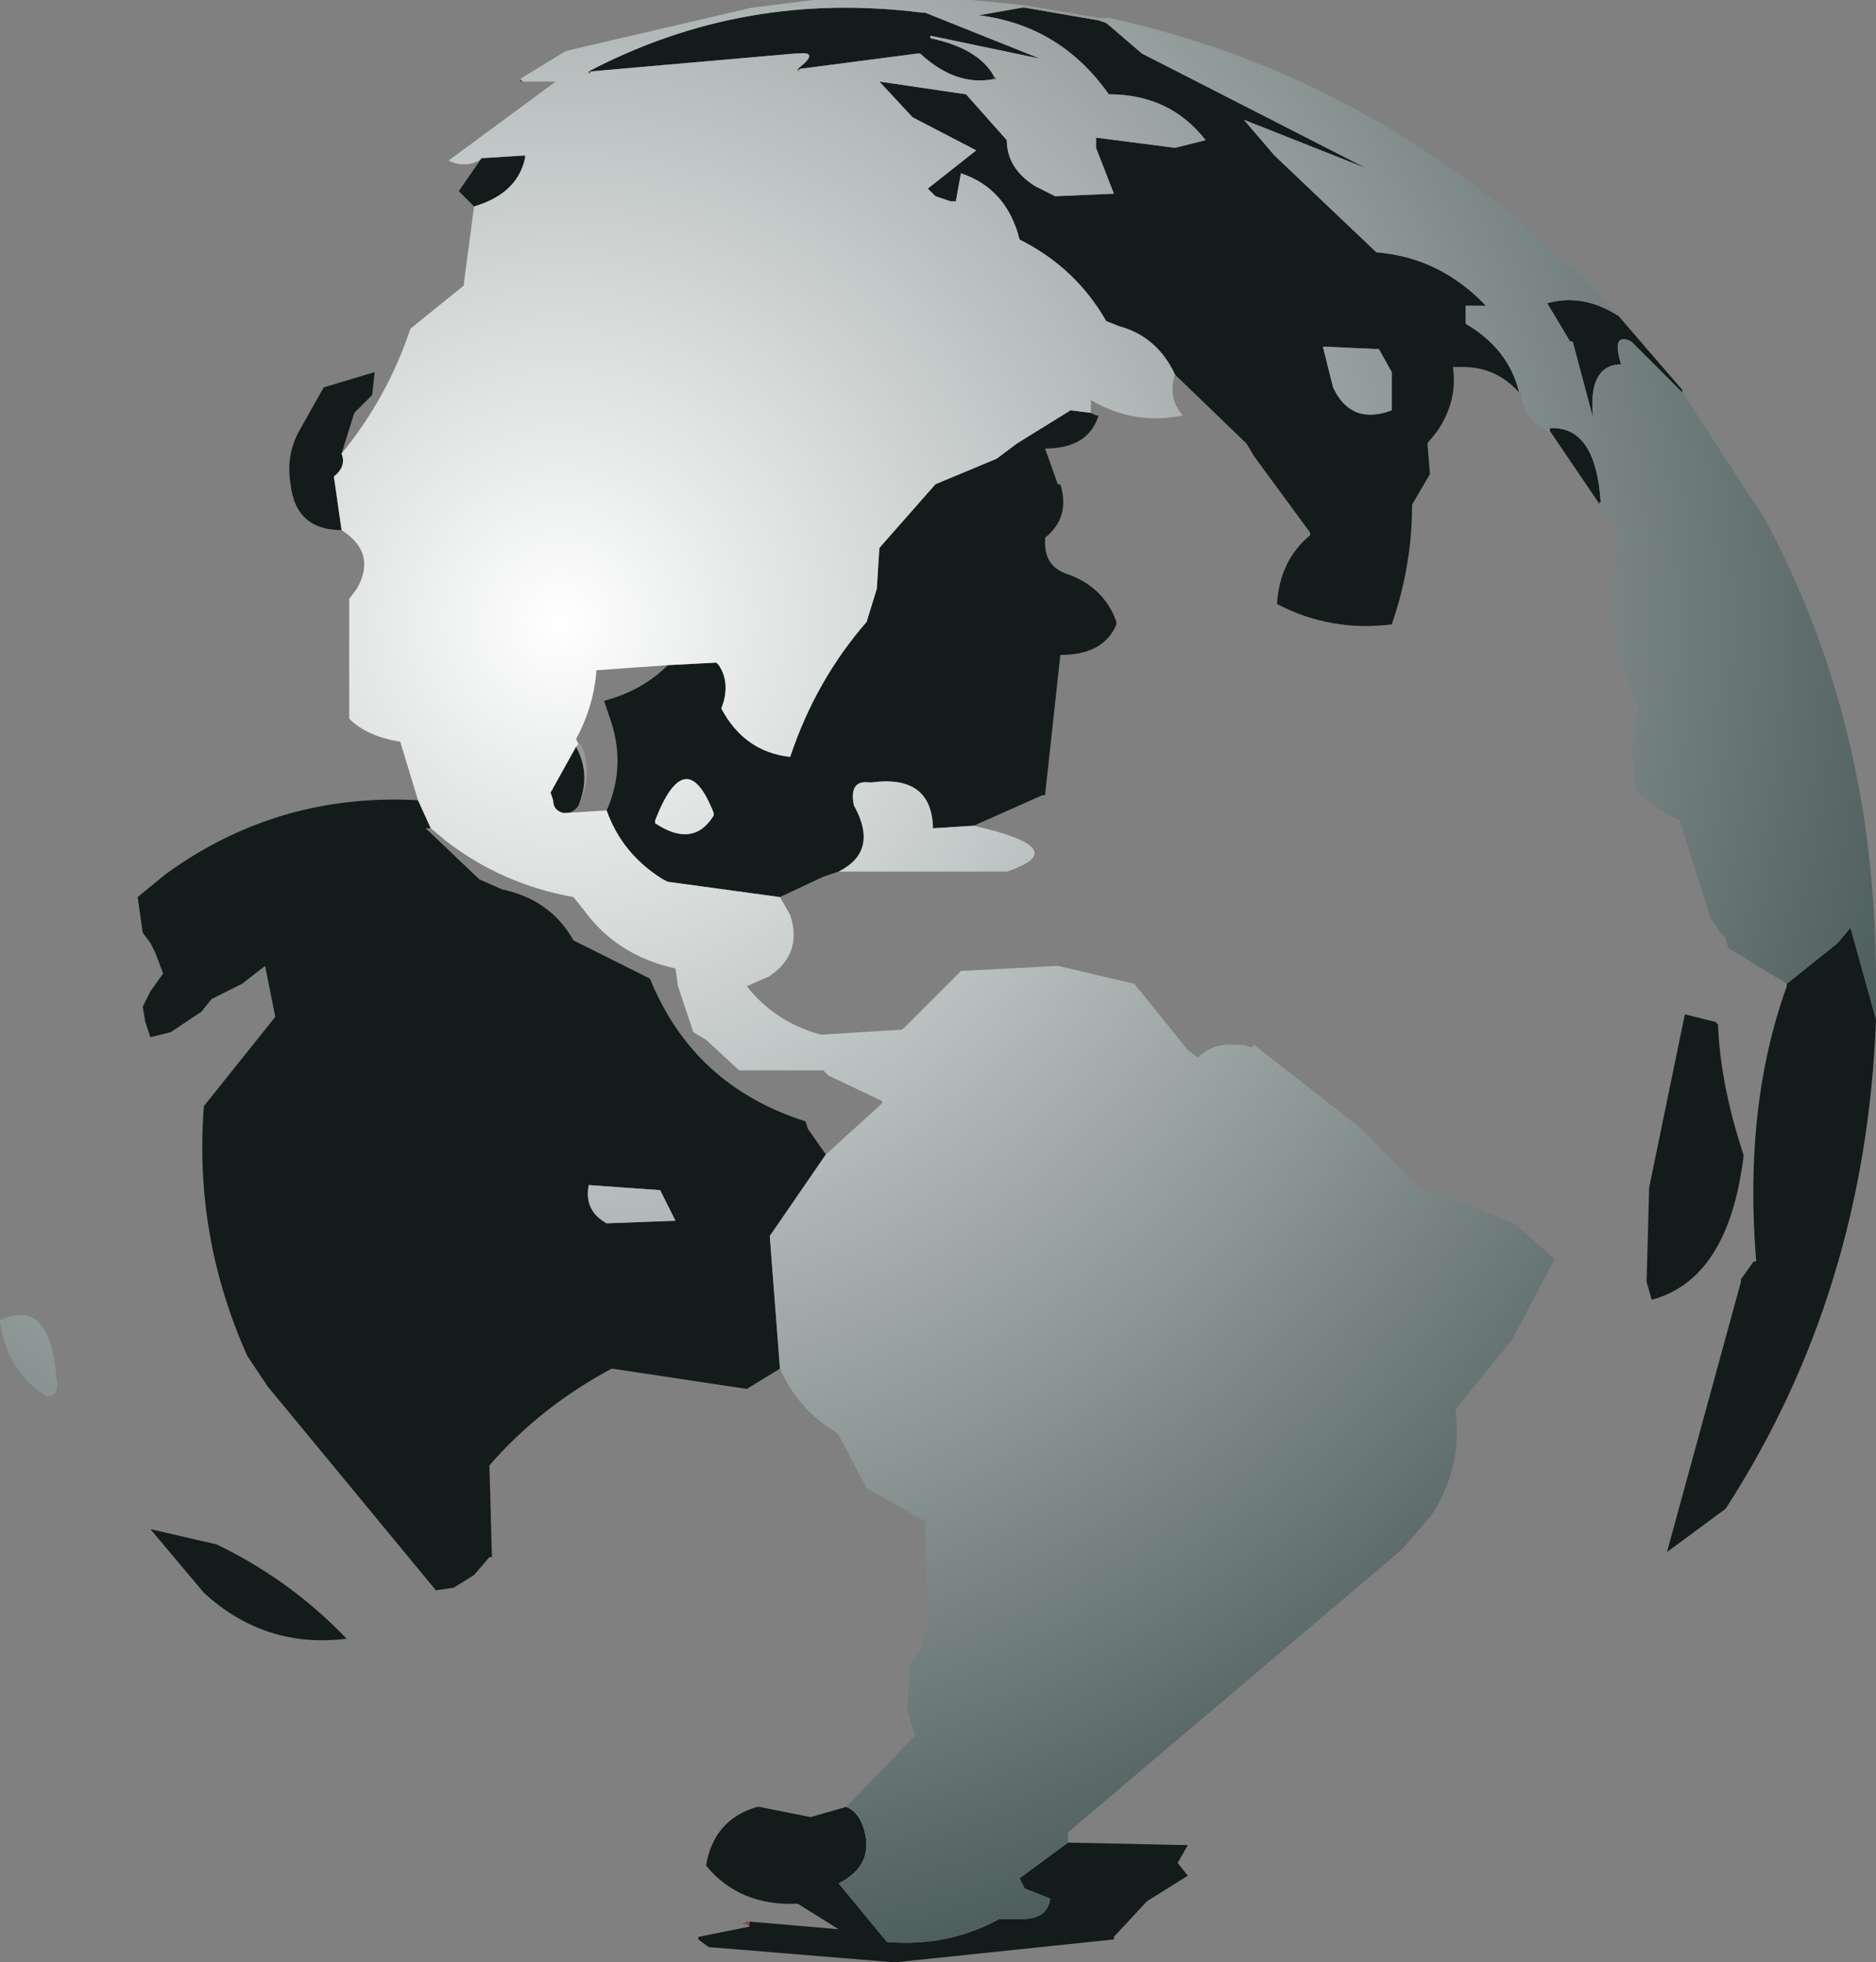 <?xml version="1.0" encoding="UTF-8" standalone="no"?>
<svg xmlns:xlink="http://www.w3.org/1999/xlink" height="38.5px" width="36.8px" xmlns="http://www.w3.org/2000/svg">
  <rect width="100%" height="100%" fill="#808080" stroke="none"/>
  <g transform="matrix(1.0, 0.0, 0.0, 1.0, 292.35, 218.75)">
    <path d="M-270.8 -218.35 L-270.65 -218.3 -269.95 -217.7 -265.55 -215.45 -267.95 -216.4 -267.35 -215.7 -265.35 -213.8 Q-264.1 -213.7 -263.2 -212.75 L-263.6 -212.75 -263.6 -212.4 Q-262.75 -211.9 -262.55 -211.05 -263.0 -211.55 -263.65 -211.55 L-263.85 -211.55 Q-263.75 -210.9 -264.15 -210.3 L-264.35 -210.05 -264.3 -209.45 -264.65 -208.85 Q-264.65 -207.65 -265.05 -206.5 -266.25 -206.35 -267.3 -206.9 -267.25 -207.75 -266.65 -208.25 L-266.65 -208.3 -267.75 -209.8 -267.9 -210.05 -269.3 -211.4 Q-269.65 -212.15 -270.4 -212.35 L-270.65 -212.45 Q-271.25 -213.5 -272.35 -214.05 -272.6 -215.05 -273.5 -215.35 L-273.6 -214.8 -273.7 -214.8 -274.0 -214.9 -274.15 -215.05 -273.2 -215.8 -274.45 -216.45 -275.1 -217.15 -273.4 -216.9 -272.6 -216.0 Q-272.6 -215.45 -272.05 -215.1 L-271.65 -214.9 -270.5 -214.95 -270.85 -215.85 -270.85 -216.05 -269.3 -215.85 -268.7 -216.0 Q-269.4 -216.9 -270.6 -216.9 -271.55 -218.25 -273.15 -218.45 L-272.3 -218.6 -272.25 -218.6 -270.8 -218.35 M-261.95 -210.35 Q-261.05 -210.4 -260.95 -208.9 L-261.0 -208.9 -261.95 -210.3 -261.95 -210.35 M-257.3 -199.45 L-256.3 -200.25 -256.05 -200.55 -255.55 -198.75 Q-255.75 -193.4 -258.5 -189.15 L-259.65 -188.3 -258.2 -193.6 -258.2 -193.65 -257.95 -194.0 -257.9 -194.0 Q-258.15 -197.05 -257.3 -199.4 L-257.3 -199.45 M-259.35 -211.05 L-260.35 -212.05 Q-260.75 -212.25 -260.55 -211.6 L-260.6 -211.6 Q-261.2 -211.55 -261.1 -210.55 L-261.5 -212.05 -261.55 -212.05 -262.0 -212.8 Q-261.3 -213.0 -260.6 -212.55 L-259.35 -211.1 -259.35 -211.05 M-272.85 -217.25 L-272.85 -217.2 Q-273.6 -217.05 -274.3 -217.7 L-274.35 -217.7 -276.65 -217.4 -276.7 -217.4 Q-276.25 -217.75 -276.7 -217.7 L-276.75 -217.7 -280.75 -217.35 -280.8 -217.35 Q-277.75 -218.95 -274.25 -218.5 L-274.2 -218.5 -271.95 -217.6 -274.1 -218.05 -274.1 -218.0 Q-273.15 -217.8 -272.85 -217.25 M-266.2 -211.15 Q-265.85 -210.4 -265.05 -210.7 L-265.05 -211.45 -265.3 -211.9 -266.4 -211.95 -266.2 -211.15 M-270.95 -210.65 L-270.85 -210.6 -270.8 -210.6 Q-271.0 -209.95 -271.85 -209.95 L-271.6 -209.25 -271.55 -209.25 Q-271.35 -208.6 -271.85 -208.2 L-271.85 -208.1 Q-271.85 -207.65 -271.45 -207.5 -270.7 -207.25 -270.45 -206.55 L-270.45 -206.5 Q-270.7 -205.9 -271.55 -205.9 L-271.85 -203.15 -271.9 -203.15 -273.25 -202.55 -274.05 -202.5 -274.05 -202.55 Q-274.1 -203.55 -275.25 -203.4 L-275.3 -203.4 Q-275.7 -203.45 -275.6 -202.95 -275.1 -202.05 -275.9 -201.65 L-276.2 -201.55 -277.05 -201.15 -279.25 -201.45 -279.35 -201.5 Q-280.15 -202.0 -280.45 -202.85 -280.05 -203.75 -280.4 -204.7 L-280.5 -205.0 Q-279.75 -205.2 -279.25 -205.7 L-278.3 -205.75 -278.25 -205.7 Q-278.05 -205.4 -278.15 -205.0 L-278.2 -204.85 Q-277.75 -204.0 -276.85 -203.9 -276.35 -205.4 -275.35 -206.55 L-275.15 -207.2 -275.1 -208.0 -274.0 -209.25 -272.8 -209.75 -272.4 -210.05 -271.35 -210.7 -270.95 -210.65 M-271.4 -182.6 L-269.05 -182.55 -269.25 -182.2 -269.05 -181.95 -269.85 -181.45 -270.5 -180.75 -270.5 -180.7 -274.8 -180.25 -278.45 -180.55 -278.65 -180.7 -278.65 -180.75 -277.65 -180.95 -277.65 -181.05 -275.9 -180.9 -276.7 -181.4 Q-277.85 -181.35 -278.5 -182.15 -278.35 -183.05 -277.5 -183.3 L-277.45 -183.3 -276.45 -183.1 -275.75 -183.3 Q-275.5 -183.2 -275.4 -182.85 -275.2 -182.15 -275.9 -181.8 L-274.95 -180.65 Q-273.75 -180.55 -272.75 -181.1 L-272.3 -181.1 Q-271.8 -181.1 -271.75 -181.5 L-272.25 -181.7 -272.35 -181.9 -271.4 -182.6 M-277.05 -191.9 L-277.7 -191.5 -280.35 -191.9 Q-281.75 -191.15 -282.75 -190.0 L-282.7 -188.2 -282.75 -188.2 -283.05 -187.85 -283.45 -187.6 -283.8 -187.55 -287.1 -191.55 -287.5 -192.15 Q-288.55 -194.5 -288.35 -197.05 L-286.95 -198.8 -287.15 -199.8 -287.6 -199.45 -288.2 -199.15 -288.4 -198.9 -289.0 -198.5 -289.4 -198.4 -289.5 -198.7 -289.55 -199.0 -289.4 -199.3 -289.15 -199.65 -289.3 -200.05 -289.4 -200.25 -289.55 -200.45 -289.65 -201.15 -289.1 -201.6 Q-286.9 -203.2 -284.15 -203.05 L-283.9 -202.5 -284.0 -202.5 -282.95 -201.5 -282.5 -201.3 Q-281.55 -201.1 -281.1 -200.3 L-279.6 -199.55 Q-278.75 -197.45 -276.55 -196.75 L-276.5 -196.6 -276.15 -196.1 -277.25 -194.5 -277.05 -191.9 M-285.65 -208.35 Q-286.55 -208.35 -286.65 -209.25 -286.75 -209.85 -286.45 -210.35 L-286.0 -211.15 -285.0 -211.45 -285.05 -211.0 -285.4 -210.65 -285.65 -209.85 Q-285.55 -209.6 -285.8 -209.4 L-285.65 -208.35 M-283.05 -214.7 L-283.35 -215.0 -282.9 -215.65 -282.85 -215.65 -282.05 -215.7 -282.05 -215.65 Q-282.2 -214.95 -283.05 -214.7 M-258.7 -198.7 L-258.65 -198.65 Q-258.6 -197.45 -258.15 -196.1 L-258.15 -196.05 Q-258.45 -193.65 -259.95 -193.25 L-260.05 -193.6 -260.0 -195.45 -259.3 -198.85 -258.7 -198.7 M-281.05 -204.1 Q-280.75 -203.55 -281.0 -202.95 -281.1 -202.8 -281.25 -202.8 L-281.3 -202.8 Q-281.5 -202.85 -281.5 -203.05 L-281.55 -203.2 -281.05 -204.1 M-279.1 -194.8 L-279.4 -195.4 -280.8 -195.5 Q-280.9 -195.0 -280.45 -194.75 L-279.1 -194.8 M-278.35 -202.75 L-278.35 -202.8 Q-278.9 -204.2 -279.5 -202.65 L-279.5 -202.6 Q-278.75 -202.1 -278.35 -202.75 M-288.1 -188.45 Q-286.65 -187.75 -285.55 -186.6 -287.15 -186.4 -288.35 -187.5 L-289.4 -188.75 -288.1 -188.45" fill="#131c1b" fill-rule="evenodd" stroke="none"/>
    <path d="M-262.55 -211.05 Q-262.75 -211.9 -263.6 -212.4 L-263.6 -212.75 -263.2 -212.75 Q-264.1 -213.7 -265.35 -213.8 L-267.35 -215.7 -267.95 -216.4 -265.55 -215.45 -269.95 -217.7 -270.65 -218.3 -270.8 -218.35 -270.8 -218.4 -270.6 -218.4 Q-265.3 -217.25 -261.15 -213.15 L-260.6 -212.55 Q-261.3 -213.0 -262.0 -212.8 L-261.55 -212.05 -261.5 -212.05 -261.1 -210.55 Q-261.2 -211.55 -260.6 -211.6 L-260.55 -211.6 Q-260.75 -212.25 -260.35 -212.05 L-259.35 -211.05 -257.75 -208.6 Q-255.55 -204.55 -255.55 -199.5 L-255.55 -198.75 -256.05 -200.55 -256.3 -200.25 -257.3 -199.45 -258.45 -200.15 -258.5 -200.35 -258.6 -200.45 -258.8 -200.75 -259.4 -202.65 -259.6 -202.75 -260.25 -203.2 -260.35 -204.05 -260.2 -204.9 Q-261.0 -206.55 -260.55 -208.25 L-261.0 -208.85 -260.95 -208.9 Q-261.05 -210.4 -261.95 -210.35 L-262.0 -210.3 Q-262.45 -210.5 -262.5 -211.0 L-262.5 -211.05 -262.55 -211.05 M-272.3 -218.6 L-273.15 -218.45 Q-271.55 -218.25 -270.6 -216.9 -269.4 -216.9 -268.7 -216.0 L-269.3 -215.85 -270.85 -216.05 -270.85 -215.85 -270.5 -214.95 -271.65 -214.9 -272.05 -215.1 Q-272.6 -215.45 -272.6 -216.0 L-273.4 -216.9 -275.1 -217.15 -274.45 -216.45 -273.2 -215.8 -274.15 -215.05 -274.0 -214.9 -273.7 -214.8 -273.6 -214.8 -273.5 -215.35 Q-272.6 -215.05 -272.35 -214.05 -271.25 -213.5 -270.65 -212.45 L-270.4 -212.35 Q-269.65 -212.15 -269.3 -211.4 -269.45 -210.95 -269.15 -210.6 -270.1 -210.4 -270.95 -210.9 L-270.95 -210.65 -271.35 -210.7 -272.4 -210.05 -272.8 -209.75 -274.0 -209.25 -275.1 -208.0 -275.15 -207.2 -275.35 -206.55 Q-276.35 -205.4 -276.85 -203.9 -277.75 -204.0 -278.2 -204.85 L-278.15 -205.0 Q-278.05 -205.4 -278.25 -205.7 L-278.3 -205.75 -279.25 -205.7 -280.65 -205.6 Q-280.7 -204.9 -281.05 -204.25 L-281.0 -204.15 -281.05 -204.1 -281.55 -203.2 -281.5 -203.05 Q-281.5 -202.85 -281.3 -202.8 L-281.25 -202.8 -280.45 -202.85 Q-280.15 -202.0 -279.35 -201.5 L-279.25 -201.45 -277.05 -201.15 -276.85 -200.8 Q-276.6 -200.05 -277.25 -199.6 L-277.7 -199.4 Q-277.15 -198.7 -276.25 -198.45 L-274.65 -198.55 -273.5 -199.7 -271.6 -199.8 -270.1 -199.45 -269.05 -198.15 -268.85 -198.0 Q-268.55 -198.3 -268.1 -198.25 L-267.95 -198.25 -267.8 -198.2 -267.75 -198.25 -265.7 -196.65 -264.5 -195.45 -264.5 -195.4 -264.05 -195.3 -262.65 -194.75 -261.85 -194.05 -262.7 -192.45 -263.8 -191.1 Q-263.65 -190.0 -264.25 -189.05 L-264.85 -188.35 -271.4 -182.8 -271.4 -182.6 -272.35 -181.9 -272.25 -181.7 -271.75 -181.5 Q-271.8 -181.1 -272.3 -181.1 L-272.75 -181.1 Q-273.75 -180.55 -274.95 -180.65 L-275.9 -181.8 Q-275.2 -182.15 -275.4 -182.85 -275.5 -183.2 -275.75 -183.3 L-274.4 -184.7 -274.55 -185.2 -274.5 -186.1 -274.3 -186.35 -274.15 -186.8 -274.2 -188.9 -275.35 -189.55 -275.9 -190.6 -275.95 -190.65 Q-276.7 -191.1 -277.05 -191.9 L-277.25 -194.5 -276.15 -196.1 -275.05 -197.1 -275.05 -197.15 -276.1 -197.65 -276.2 -197.75 -277.85 -197.75 -278.5 -198.35 -278.75 -198.5 -279.05 -199.4 -279.1 -199.75 Q-280.25 -200.0 -280.9 -200.9 L-281.1 -201.15 Q-282.5 -201.4 -283.6 -202.25 L-283.9 -202.5 -284.15 -203.05 -284.5 -204.2 Q-285.15 -204.3 -285.5 -204.65 L-285.5 -207.0 -285.35 -207.2 Q-284.95 -207.9 -285.65 -208.35 L-285.8 -209.4 Q-285.55 -209.6 -285.65 -209.85 -284.75 -210.95 -284.3 -212.3 L-283.25 -213.15 -283.25 -213.2 -283.05 -214.7 Q-282.2 -214.95 -282.05 -215.65 L-282.05 -215.7 -282.85 -215.65 -282.9 -215.65 -282.95 -215.6 Q-283.25 -215.45 -283.55 -215.6 L-281.45 -217.15 -282.1 -217.15 -282.15 -217.2 -281.25 -217.75 -277.6 -218.6 -276.4 -218.75 -273.3 -218.75 -272.25 -218.65 -272.3 -218.6 M-272.85 -217.25 Q-273.15 -217.8 -274.1 -218.0 L-274.1 -218.05 -271.95 -217.6 -274.2 -218.5 -274.25 -218.5 Q-277.75 -218.95 -280.8 -217.35 L-280.8 -217.3 -280.75 -217.35 -276.75 -217.7 -276.7 -217.7 Q-276.25 -217.75 -276.7 -217.4 L-276.7 -217.35 -276.65 -217.4 -274.35 -217.7 -274.3 -217.7 Q-273.6 -217.05 -272.85 -217.2 L-272.8 -217.2 -272.85 -217.25 M-266.2 -211.15 L-266.4 -211.95 -265.3 -211.9 -265.05 -211.45 -265.05 -210.7 Q-265.85 -210.4 -266.2 -211.15 M-273.25 -202.55 Q-271.25 -202.1 -272.6 -201.65 L-275.9 -201.65 Q-275.1 -202.05 -275.6 -202.95 -275.7 -203.45 -275.3 -203.4 L-275.25 -203.4 Q-274.1 -203.55 -274.05 -202.55 L-274.05 -202.5 -273.25 -202.55 M-278.35 -202.75 Q-278.75 -202.1 -279.5 -202.6 L-279.5 -202.65 Q-278.9 -204.2 -278.35 -202.8 L-278.35 -202.75 M-279.1 -194.8 L-280.45 -194.75 Q-280.9 -195.0 -280.8 -195.5 L-279.4 -195.4 -279.1 -194.8 M-291.5 -191.4 Q-292.2 -191.85 -292.35 -192.8 L-292.35 -192.85 Q-291.4 -193.3 -291.25 -191.8 L-291.25 -191.75 Q-291.15 -191.35 -291.45 -191.35 L-291.5 -191.4" fill="url(#gradient0)" fill-rule="evenodd" stroke="none"/>
    <path d="M-262.0 -210.3 L-261.95 -210.35 -261.95 -210.3 -262.0 -210.3 M-270.8 -218.4 L-270.8 -218.35 -272.25 -218.6 -272.3 -218.6 -272.25 -218.65 -270.8 -218.4 M-281.05 -204.1 L-281.0 -204.15 -280.95 -204.15 Q-280.7 -203.55 -281.0 -202.95 -280.75 -203.55 -281.05 -204.1" fill="#999999" fill-rule="evenodd" stroke="none"/>
    <path d="M-260.95 -208.9 L-261.0 -208.85 -261.0 -208.9 -260.95 -208.9 M-282.1 -217.15 L-282.15 -217.15 -282.15 -217.2 -282.1 -217.15" fill="#564545" fill-rule="evenodd" stroke="none"/>
    <path d="M-272.85 -217.2 L-272.85 -217.25 -272.8 -217.2 -272.85 -217.2 M-280.8 -217.35 L-280.75 -217.35 -280.8 -217.3 -280.8 -217.35 M-276.7 -217.4 L-276.65 -217.4 -276.7 -217.35 -276.7 -217.4" fill="#934545" fill-rule="evenodd" stroke="none"/>
    <path d="M-277.65 -180.95 L-277.7 -181.0 -277.8 -181.0 -277.7 -181.05 -277.65 -181.05 -277.65 -180.95" fill="#924545" fill-rule="evenodd" stroke="none"/>
  </g>
  <defs>
    <radialGradient cx="0" cy="0" gradientTransform="matrix(0.04, 0.0, 0.0, 0.04, -281.35, -206.55)" gradientUnits="userSpaceOnUse" id="gradient0" r="819.2" spreadMethod="pad">
      <stop offset="0.0" stop-color="#ffffff"/>
      <stop offset="1.0" stop-color="#283c3a"/>
    </radialGradient>
  </defs>
</svg>
